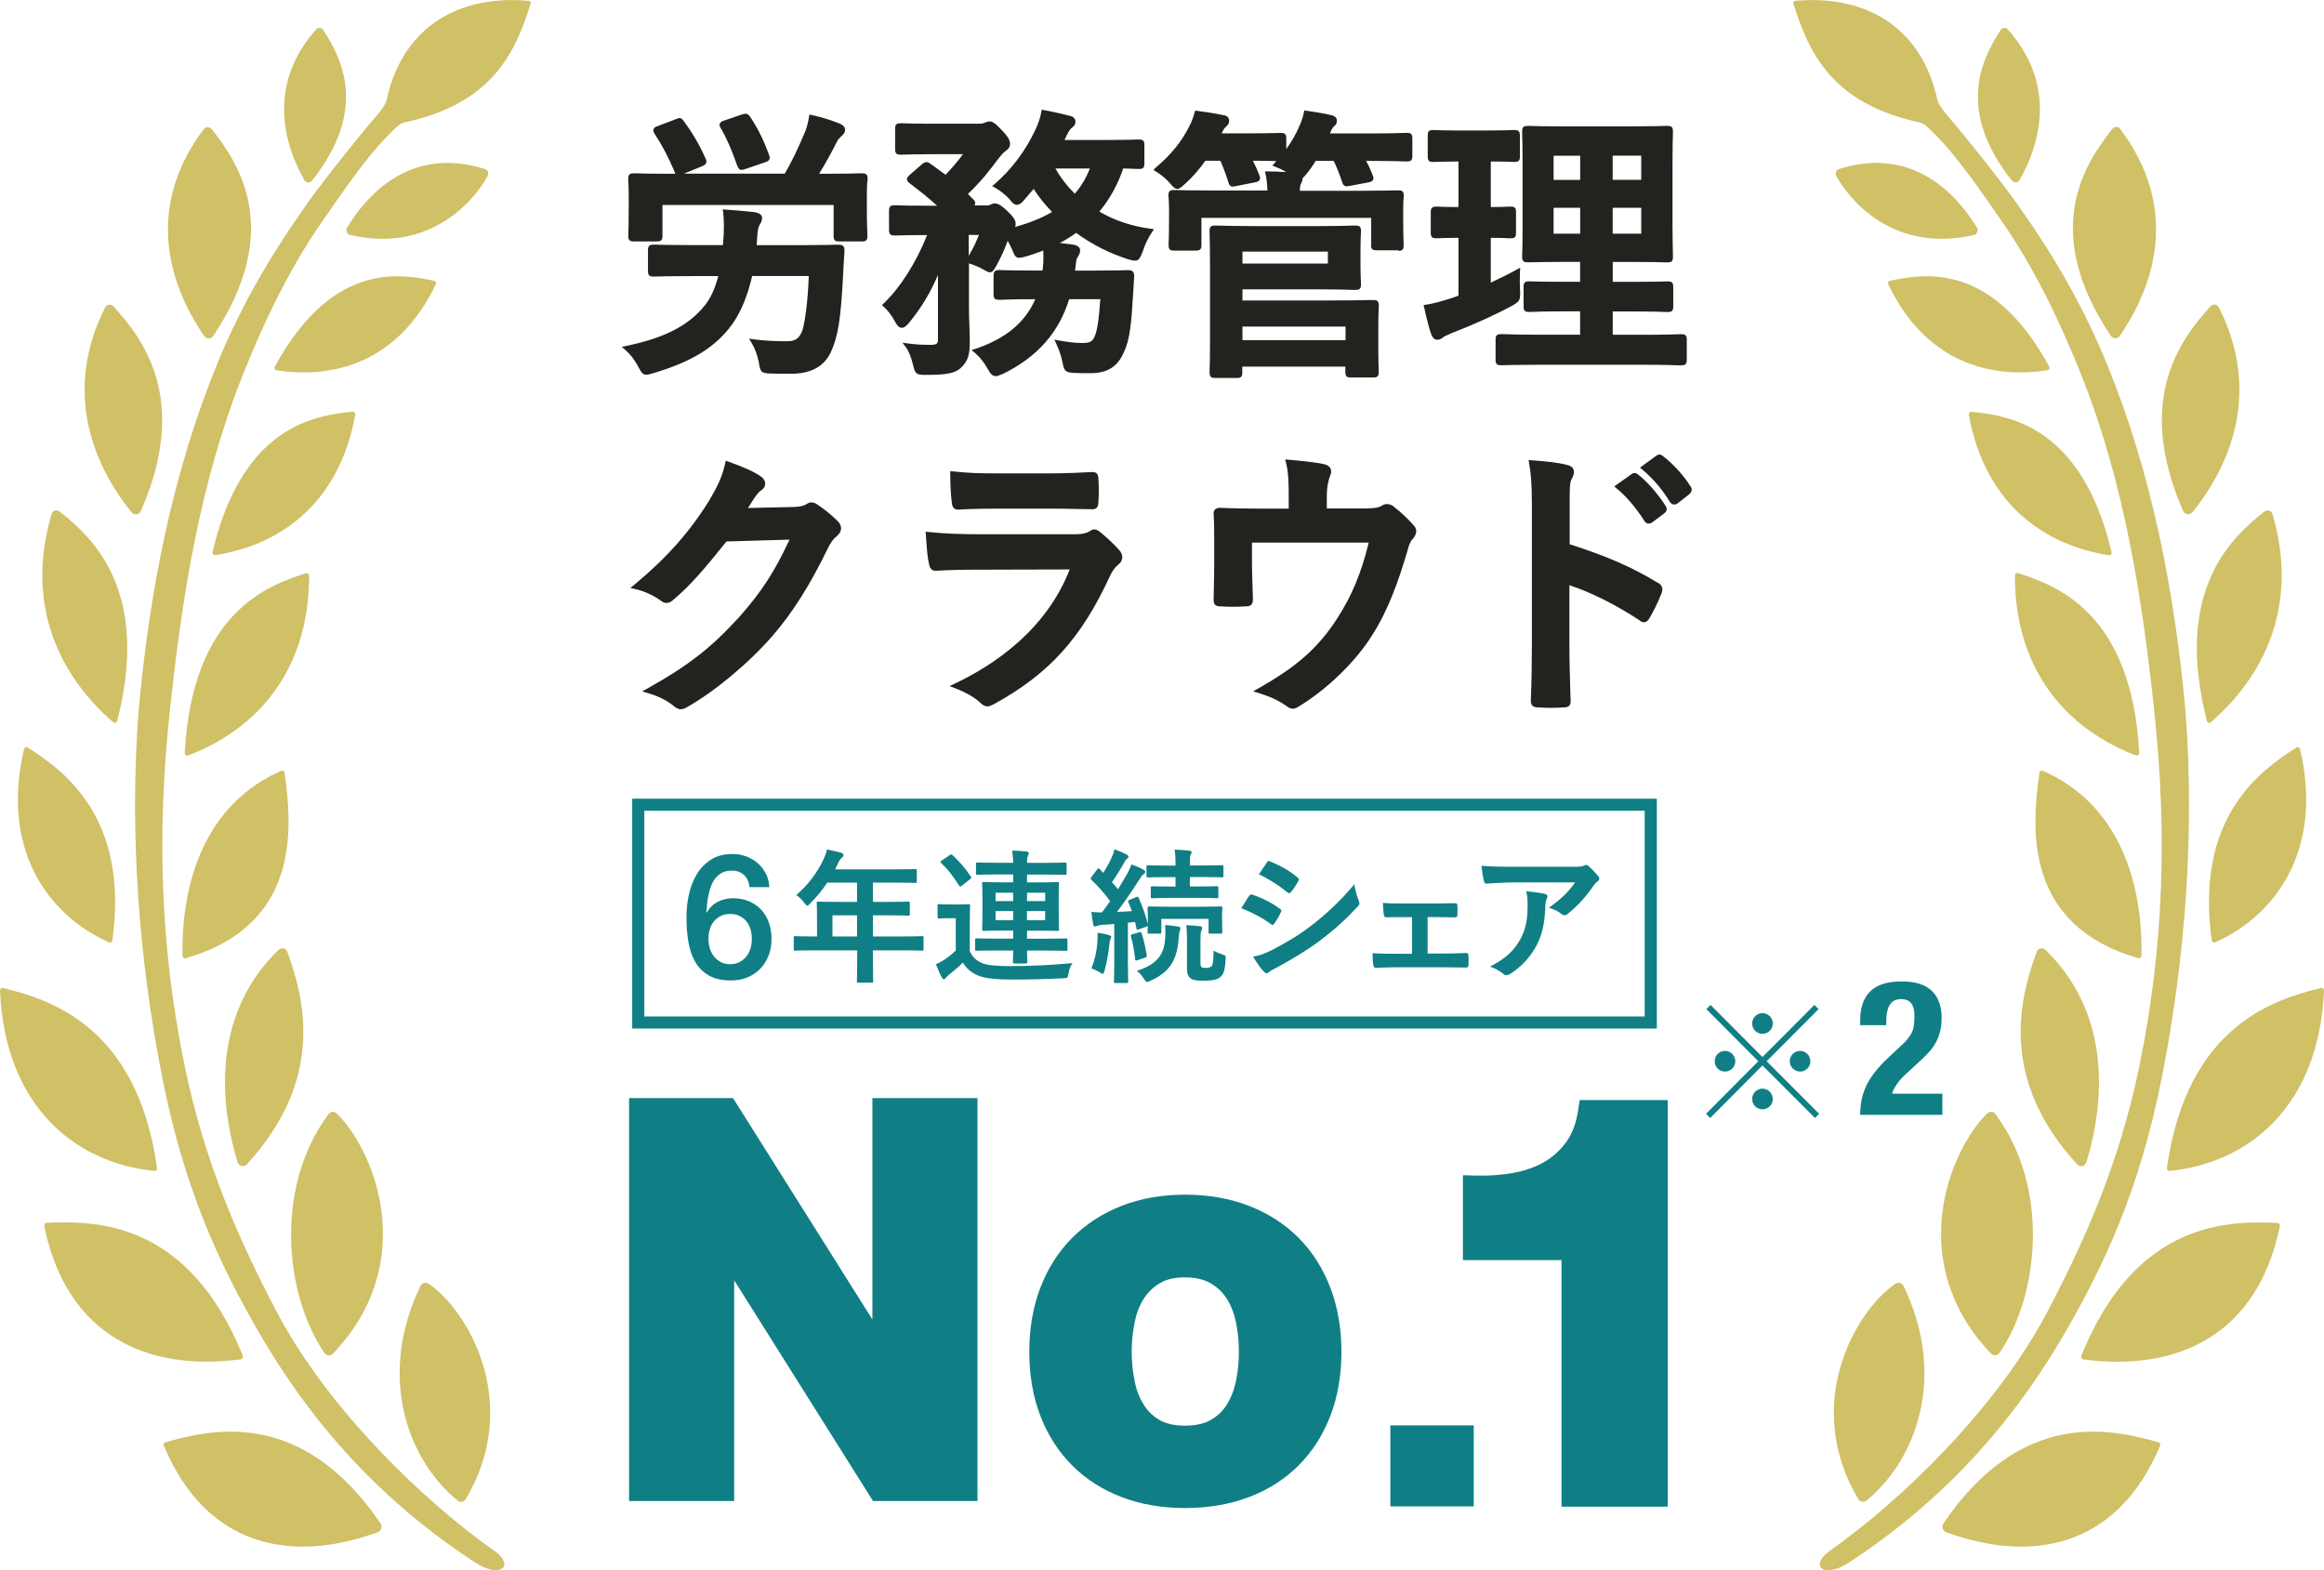 <svg width="148" height="100" viewBox="0 0 148 100" fill="none" xmlns="http://www.w3.org/2000/svg">
<g clip-path="url(#clip0_15090_56831)">
<path d="M104.74 51.635V64.736H41.033V51.635H104.74ZM105.512 50.866H40.261V65.505H105.512V50.866Z" fill="#0F7F85"/>
<path d="M47.734 56.51C47.705 56.192 47.594 55.938 47.396 55.74C47.198 55.543 46.932 55.447 46.599 55.447C46.368 55.447 46.17 55.49 46.005 55.572C45.837 55.659 45.697 55.769 45.581 55.909C45.465 56.048 45.373 56.207 45.3 56.389C45.228 56.572 45.175 56.76 45.127 56.962C45.083 57.159 45.049 57.356 45.03 57.553C45.011 57.75 44.996 57.933 44.982 58.101L45.006 58.125C45.175 57.817 45.412 57.587 45.711 57.433C46.01 57.279 46.334 57.207 46.681 57.207C47.068 57.207 47.41 57.274 47.715 57.404C48.019 57.539 48.275 57.721 48.487 57.952C48.7 58.183 48.859 58.457 48.97 58.774C49.081 59.092 49.134 59.433 49.134 59.803C49.134 60.173 49.072 60.529 48.951 60.846C48.83 61.168 48.651 61.447 48.425 61.688C48.193 61.928 47.922 62.115 47.604 62.245C47.285 62.38 46.932 62.442 46.546 62.442C45.977 62.442 45.508 62.337 45.141 62.125C44.774 61.914 44.484 61.625 44.277 61.264C44.064 60.899 43.92 60.471 43.837 59.981C43.755 59.49 43.717 58.962 43.717 58.394C43.717 57.928 43.765 57.462 43.867 56.99C43.968 56.519 44.132 56.087 44.359 55.702C44.586 55.317 44.89 55 45.267 54.755C45.639 54.51 46.102 54.389 46.648 54.389C46.957 54.389 47.251 54.442 47.526 54.543C47.802 54.644 48.043 54.789 48.255 54.976C48.468 55.159 48.637 55.38 48.772 55.639C48.907 55.899 48.98 56.188 48.994 56.5H47.729L47.734 56.51ZM46.513 61.404C46.744 61.404 46.942 61.356 47.111 61.264C47.28 61.173 47.425 61.053 47.541 60.904C47.657 60.755 47.739 60.587 47.797 60.389C47.855 60.192 47.879 59.995 47.879 59.789C47.879 59.582 47.85 59.385 47.797 59.192C47.739 59 47.657 58.832 47.541 58.688C47.425 58.543 47.285 58.428 47.111 58.341C46.942 58.255 46.739 58.207 46.513 58.207C46.285 58.207 46.083 58.25 45.909 58.332C45.735 58.418 45.59 58.529 45.469 58.673C45.349 58.817 45.262 58.986 45.204 59.178C45.146 59.37 45.117 59.572 45.117 59.789C45.117 60.005 45.146 60.207 45.204 60.399C45.262 60.591 45.354 60.764 45.469 60.914C45.59 61.063 45.735 61.183 45.909 61.274C46.083 61.361 46.285 61.409 46.513 61.409V61.404Z" fill="#0F7F85"/>
<path d="M51.808 60.525C50.992 60.525 50.707 60.544 50.649 60.544C50.557 60.544 50.548 60.535 50.548 60.444V59.713C50.548 59.631 50.557 59.621 50.649 59.621C50.707 59.621 50.992 59.641 51.808 59.641H52.03V58.352C52.03 57.828 52.011 57.578 52.011 57.52C52.011 57.429 52.02 57.419 52.122 57.419C52.175 57.419 52.494 57.439 53.392 57.439H54.58V56.213H52.682C52.378 56.674 52.016 57.117 51.6 57.53C51.509 57.631 51.451 57.679 51.407 57.679C51.364 57.679 51.316 57.621 51.224 57.506C51.05 57.266 50.881 57.117 50.707 57.006C51.475 56.343 52.04 55.578 52.421 54.775C52.532 54.544 52.614 54.323 52.663 54.102C52.996 54.165 53.3 54.232 53.551 54.304C53.662 54.343 53.715 54.386 53.715 54.463C53.715 54.54 53.667 54.573 53.604 54.636C53.532 54.698 53.464 54.775 53.373 54.968L53.189 55.367H57.013C57.911 55.367 58.225 55.347 58.283 55.347C58.375 55.347 58.384 55.357 58.384 55.448V56.131C58.384 56.222 58.375 56.232 58.283 56.232C58.225 56.232 57.911 56.213 57.013 56.213H55.589V57.439H56.579C57.486 57.439 57.791 57.419 57.848 57.419C57.931 57.419 57.94 57.429 57.94 57.52V58.213C57.94 58.304 57.931 58.314 57.848 58.314C57.791 58.314 57.486 58.294 56.579 58.294H55.589V59.641H57.554C58.37 59.641 58.655 59.621 58.713 59.621C58.804 59.621 58.814 59.631 58.814 59.713V60.444C58.814 60.535 58.804 60.544 58.713 60.544C58.66 60.544 58.37 60.525 57.554 60.525H55.589V60.977C55.589 61.944 55.608 62.434 55.608 62.482C55.608 62.573 55.598 62.583 55.507 62.583H54.681C54.58 62.583 54.57 62.573 54.57 62.482C54.57 62.424 54.589 61.948 54.589 60.977V60.525H51.823H51.808ZM54.58 59.641V58.294H53.015V59.641H54.58Z" fill="#0F7F85"/>
<path d="M61.764 60.592C61.967 60.991 62.179 61.183 62.57 61.347C62.884 61.477 63.517 61.529 64.318 61.529C65.511 61.529 66.921 61.472 68.302 61.337C68.171 61.51 68.089 61.736 68.05 61.991C67.993 62.284 68.002 62.284 67.708 62.303C66.515 62.366 65.4 62.385 64.468 62.385C63.536 62.385 62.744 62.323 62.3 62.135C61.875 61.962 61.551 61.693 61.32 61.303C61.035 61.587 60.774 61.808 60.441 62.077C60.349 62.14 60.282 62.207 60.238 62.27C60.209 62.318 60.175 62.361 60.108 62.361C60.05 62.361 60.006 62.299 59.968 62.231C59.837 61.991 59.736 61.741 59.605 61.409C59.837 61.299 59.977 61.227 60.151 61.116C60.392 60.957 60.634 60.755 60.866 60.534V58.477H60.475C59.992 58.477 59.861 58.496 59.818 58.496C59.717 58.496 59.707 58.486 59.707 58.385V57.683C59.707 57.592 59.717 57.582 59.818 57.582C59.866 57.582 59.992 57.602 60.475 57.602H61.001C61.484 57.602 61.629 57.582 61.677 57.582C61.769 57.582 61.778 57.592 61.778 57.683C61.778 57.741 61.759 58.005 61.759 58.577V60.577L61.764 60.592ZM60.465 54.467C60.566 54.404 60.595 54.404 60.658 54.457C61.083 54.856 61.484 55.303 61.827 55.832C61.875 55.904 61.865 55.924 61.769 55.996L61.266 56.4C61.218 56.438 61.184 56.457 61.155 56.457C61.126 56.457 61.097 56.438 61.073 56.395C60.73 55.842 60.359 55.361 59.934 54.957C59.861 54.895 59.871 54.866 59.982 54.799L60.465 54.467ZM63.478 60.534C62.58 60.534 62.266 60.553 62.208 60.553C62.107 60.553 62.097 60.544 62.097 60.452V59.861C62.097 59.77 62.107 59.76 62.208 59.76C62.266 59.76 62.58 59.779 63.478 59.779H64.526V59.265H63.859C63.01 59.265 62.7 59.284 62.638 59.284C62.556 59.284 62.546 59.275 62.546 59.183C62.546 59.126 62.565 58.9 62.565 58.352V57.116C62.565 56.573 62.546 56.342 62.546 56.284C62.546 56.183 62.556 56.174 62.638 56.174C62.7 56.174 63.01 56.193 63.859 56.193H64.526V55.693H63.517C62.618 55.693 62.314 55.712 62.256 55.712C62.164 55.712 62.155 55.702 62.155 55.611V55.029C62.155 54.938 62.164 54.928 62.256 54.928C62.314 54.928 62.618 54.948 63.517 54.948H64.526C64.516 54.616 64.487 54.404 64.453 54.174C64.796 54.174 65.057 54.193 65.371 54.231C65.462 54.241 65.52 54.279 65.52 54.332C65.52 54.38 65.491 54.433 65.462 54.501C65.414 54.602 65.404 54.751 65.404 54.952H66.554C67.452 54.952 67.766 54.933 67.823 54.933C67.915 54.933 67.925 54.943 67.925 55.034V55.616C67.925 55.707 67.915 55.717 67.823 55.717C67.766 55.717 67.452 55.698 66.554 55.698H65.404V56.198H66.129C66.978 56.198 67.278 56.178 67.341 56.178C67.432 56.178 67.442 56.188 67.442 56.289C67.442 56.347 67.423 56.573 67.423 57.121V58.356C67.423 58.9 67.442 59.13 67.442 59.188C67.442 59.279 67.432 59.289 67.341 59.289C67.278 59.289 66.978 59.27 66.129 59.27H65.404V59.784H66.597C67.505 59.784 67.819 59.765 67.877 59.765C67.968 59.765 67.978 59.775 67.978 59.866V60.457C67.978 60.549 67.968 60.558 67.877 60.558C67.819 60.558 67.505 60.539 66.597 60.539H65.404C65.404 61.02 65.424 61.212 65.424 61.26C65.424 61.342 65.404 61.361 65.322 61.361H64.608C64.526 61.361 64.506 61.342 64.506 61.26C64.506 61.212 64.516 61.02 64.526 60.539H63.478V60.534ZM64.521 57.39V56.856H63.401V57.39H64.521ZM64.521 58.606V58.025H63.401V58.606H64.521ZM65.404 56.856V57.39H66.563V56.856H65.404ZM66.558 58.025H65.4V58.606H66.558V58.025Z" fill="#0F7F85"/>
<path d="M70.221 58.895C70.062 58.904 69.941 58.933 69.868 58.967C69.811 58.996 69.786 59.005 69.728 59.005C69.666 59.005 69.637 58.948 69.617 58.856C69.569 58.616 69.535 58.366 69.506 58.073C69.757 58.102 69.951 58.111 70.173 58.111C70.356 57.871 70.535 57.63 70.699 57.39C70.346 56.909 69.941 56.448 69.506 56.034C69.468 55.996 69.458 55.972 69.458 55.953C69.458 55.914 69.487 55.89 69.521 55.832L69.864 55.38C69.936 55.289 69.965 55.279 70.033 55.352L70.264 55.592C70.457 55.279 70.656 54.919 70.81 54.578C70.892 54.395 70.931 54.275 70.974 54.087C71.245 54.188 71.52 54.299 71.742 54.419C71.824 54.467 71.863 54.51 71.863 54.568C71.863 54.626 71.824 54.659 71.781 54.688C71.708 54.736 71.669 54.789 71.607 54.909C71.336 55.39 71.114 55.755 70.81 56.183L71.201 56.635C71.404 56.303 71.597 55.972 71.795 55.63C71.896 55.438 71.978 55.26 72.056 55.049C72.307 55.15 72.601 55.26 72.823 55.39C72.906 55.438 72.934 55.462 72.934 55.52C72.934 55.582 72.906 55.621 72.833 55.669C72.741 55.731 72.683 55.818 72.548 56.029C72.065 56.794 71.568 57.505 71.133 58.078C71.438 58.068 71.756 58.049 72.08 58.025C72.017 57.832 71.94 57.645 71.858 57.462C71.819 57.38 71.838 57.352 71.95 57.303L72.374 57.126C72.437 57.097 72.476 57.097 72.514 57.183C72.766 57.736 72.949 58.279 73.099 58.852V58.299C73.099 58.049 73.079 57.919 73.079 57.876C73.079 57.784 73.089 57.727 73.19 57.727C73.248 57.727 73.543 57.746 74.383 57.746H76.532C77.382 57.746 77.681 57.727 77.744 57.727C77.835 57.727 77.845 57.736 77.845 57.828C77.845 57.885 77.826 58.001 77.826 58.198V58.52C77.826 59.193 77.845 59.303 77.845 59.361C77.845 59.453 77.835 59.462 77.744 59.462H77.068C76.966 59.462 76.966 59.453 76.966 59.361V58.52H73.958V59.361C73.958 59.453 73.948 59.462 73.857 59.462H73.19C73.089 59.462 73.079 59.453 73.079 59.361C73.079 59.313 73.089 59.241 73.099 58.957C73.079 58.986 73.041 59.005 72.988 59.02L72.534 59.183C72.403 59.231 72.384 59.231 72.374 59.121L72.283 58.717C72.123 58.736 71.978 58.755 71.829 58.765V61.299C71.829 62.145 71.848 62.462 71.848 62.505C71.848 62.597 71.838 62.606 71.747 62.606H71.042C70.95 62.606 70.94 62.597 70.94 62.505C70.94 62.448 70.96 62.145 70.96 61.299V58.847L70.231 58.9L70.221 58.895ZM69.878 59.991C69.897 59.789 69.907 59.621 69.897 59.4C70.177 59.448 70.424 59.491 70.612 59.549C70.723 59.587 70.771 59.621 70.771 59.659C70.771 59.712 70.762 59.741 70.723 59.799C70.694 59.847 70.665 59.981 70.651 60.14C70.588 60.645 70.501 61.275 70.346 61.799C70.298 61.948 70.284 62.02 70.226 62.02C70.177 62.02 70.115 61.972 70.013 61.909C69.893 61.837 69.622 61.707 69.506 61.669C69.709 61.178 69.84 60.616 69.888 59.991H69.878ZM72.543 59.38C72.654 59.352 72.674 59.352 72.703 59.443C72.814 59.784 72.963 60.395 73.026 60.828C73.036 60.919 73.046 60.948 72.915 60.991L72.452 61.15C72.321 61.198 72.302 61.188 72.292 61.087C72.22 60.515 72.133 60.01 72.022 59.65C71.993 59.558 72.003 59.529 72.114 59.501L72.538 59.38H72.543ZM74.209 59.669C74.209 59.428 74.228 59.188 74.2 58.904C74.484 58.943 74.755 58.967 75.006 59.005C75.117 59.025 75.17 59.053 75.17 59.116C75.17 59.188 75.151 59.246 75.122 59.308C75.102 59.371 75.073 59.539 75.059 59.789C74.967 61.005 74.586 61.88 73.263 62.462C73.161 62.51 73.099 62.534 73.05 62.534C72.978 62.534 72.939 62.472 72.848 62.332C72.717 62.13 72.577 61.962 72.394 61.828C73.818 61.385 74.161 60.664 74.209 59.669ZM74.518 57.188C73.702 57.188 73.437 57.207 73.379 57.207C73.297 57.207 73.287 57.198 73.287 57.106V56.544C73.287 56.453 73.297 56.443 73.379 56.443C73.437 56.443 73.702 56.462 74.518 56.462H74.861V55.861H74.315C73.456 55.861 73.166 55.88 73.113 55.88C73.021 55.88 73.012 55.871 73.012 55.779V55.198C73.012 55.116 73.021 55.106 73.113 55.106C73.166 55.106 73.456 55.126 74.315 55.126H74.861V55.063C74.861 54.621 74.842 54.289 74.798 54.111C75.141 54.121 75.412 54.14 75.735 54.174C75.827 54.183 75.885 54.231 75.885 54.265C75.885 54.337 75.856 54.395 75.822 54.448C75.783 54.529 75.774 54.63 75.774 54.962V55.121H76.609C77.459 55.121 77.758 55.102 77.811 55.102C77.903 55.102 77.913 55.111 77.913 55.193V55.775C77.913 55.866 77.903 55.876 77.811 55.876C77.758 55.876 77.459 55.856 76.609 55.856H75.774V56.457H76.348C77.154 56.457 77.43 56.438 77.488 56.438C77.579 56.438 77.589 56.448 77.589 56.539V57.102C77.589 57.193 77.579 57.203 77.488 57.203C77.43 57.203 77.154 57.183 76.348 57.183H74.523L74.518 57.188ZM76.454 61.347C76.454 61.486 76.464 61.549 76.517 61.587C76.575 61.626 76.657 61.645 76.812 61.645C76.995 61.645 77.116 61.587 77.174 61.515C77.246 61.414 77.275 61.212 77.285 60.539C77.435 60.63 77.647 60.722 77.821 60.779C78.072 60.852 78.062 60.861 78.053 61.102C78.014 61.784 77.922 62.034 77.739 62.207C77.546 62.376 77.294 62.457 76.638 62.457C76.256 62.457 76.034 62.438 75.851 62.328C75.687 62.227 75.59 62.058 75.59 61.674V59.856C75.59 59.443 75.58 59.183 75.542 58.924C75.846 58.933 76.107 58.953 76.401 58.986C76.503 58.996 76.561 59.034 76.561 59.087C76.561 59.169 76.532 59.207 76.498 59.299C76.459 59.4 76.45 59.472 76.45 59.991V61.347H76.454Z" fill="#0F7F85"/>
<path d="M79.544 57.059C79.593 56.996 79.636 56.948 79.723 56.967C80.418 57.198 80.974 57.491 81.5 57.871C81.562 57.919 81.601 57.953 81.601 58.011C81.601 58.039 81.582 58.073 81.562 58.111C81.461 58.361 81.302 58.602 81.157 58.813C81.109 58.866 81.075 58.905 81.036 58.905C80.998 58.905 80.974 58.886 80.925 58.847C80.331 58.414 79.733 58.111 79.052 57.842C79.284 57.472 79.433 57.208 79.544 57.059ZM81.046 60.482C81.925 60.02 82.688 59.587 83.586 58.886C84.324 58.323 85.319 57.438 86.251 56.313C86.309 56.717 86.381 56.948 86.521 57.347C86.55 57.41 86.57 57.467 86.57 57.52C86.57 57.592 86.541 57.66 86.468 57.732C85.609 58.655 85.025 59.16 84.117 59.861C83.31 60.472 82.451 60.996 81.35 61.597C81.128 61.717 80.906 61.818 80.814 61.91C80.761 61.967 80.713 61.982 80.665 61.982C80.602 61.982 80.534 61.943 80.481 61.871C80.288 61.679 80.037 61.318 79.795 60.929C80.186 60.857 80.51 60.756 81.056 60.477L81.046 60.482ZM80.665 54.938C80.727 54.828 80.785 54.809 80.896 54.866C81.49 55.107 82.127 55.448 82.639 55.89C82.697 55.929 82.712 55.972 82.712 56.011C82.712 56.049 82.702 56.083 82.673 56.131C82.543 56.361 82.359 56.655 82.2 56.823C82.171 56.871 82.137 56.881 82.108 56.881C82.06 56.881 82.016 56.852 81.968 56.818C81.485 56.419 80.766 55.953 80.172 55.684C80.331 55.443 80.505 55.184 80.665 54.948V54.938Z" fill="#0F7F85"/>
<path d="M90.916 60.727H91.896C92.369 60.727 92.886 60.718 93.388 60.689C93.47 60.689 93.508 60.746 93.518 60.862C93.528 61.054 93.528 61.261 93.518 61.453C93.508 61.574 93.47 61.631 93.359 61.621C92.876 61.621 92.33 61.602 91.905 61.602H88.999C88.443 61.602 88.028 61.621 87.637 61.641C87.526 61.641 87.478 61.583 87.458 61.449C87.43 61.299 87.41 61.078 87.41 60.703C87.946 60.742 88.4 60.742 88.994 60.742H89.921V58.41H89.414C89.032 58.41 88.699 58.41 88.274 58.42C88.192 58.429 88.144 58.371 88.125 58.237C88.096 58.078 88.086 57.833 88.067 57.501C88.463 57.54 88.955 57.54 89.356 57.54H91.413C91.828 57.54 92.258 57.521 92.663 57.521C92.775 57.511 92.803 57.569 92.813 57.679C92.823 57.862 92.823 58.069 92.813 58.251C92.803 58.4 92.765 58.434 92.63 58.424C92.268 58.424 91.804 58.405 91.427 58.405H90.916V60.737V60.727Z" fill="#0F7F85"/>
<path d="M96.314 56.203C95.787 56.203 95.222 56.241 94.677 56.275C94.566 56.284 94.527 56.222 94.508 56.135C94.436 55.876 94.377 55.414 94.344 55.14C94.971 55.188 95.483 55.203 96.222 55.203H100.196C100.587 55.203 100.741 55.184 100.833 55.145C100.881 55.126 100.964 55.083 101.007 55.083C101.079 55.083 101.157 55.14 101.219 55.212C101.422 55.385 101.601 55.583 101.775 55.794C101.823 55.852 101.847 55.905 101.847 55.962C101.847 56.034 101.799 56.102 101.717 56.155C101.615 56.227 101.543 56.323 101.466 56.424C101.031 57.078 100.457 57.712 99.834 58.203C99.781 58.26 99.713 58.284 99.641 58.284C99.568 58.284 99.481 58.246 99.418 58.193C99.187 58.01 98.955 57.909 98.651 57.813C99.394 57.26 99.843 56.861 100.307 56.198H96.304L96.314 56.203ZM96.83 59.799C97.183 59.145 97.284 58.515 97.284 57.621C97.284 57.28 97.265 57.068 97.192 56.756C97.646 56.804 98.129 56.866 98.385 56.929C98.506 56.958 98.544 57.02 98.544 57.102C98.544 57.159 98.525 57.212 98.496 57.27C98.433 57.4 98.424 57.491 98.414 57.65C98.385 58.544 98.293 59.366 97.868 60.184C97.506 60.876 96.951 61.53 96.183 62.02C96.101 62.073 96.019 62.111 95.923 62.111C95.86 62.111 95.792 62.083 95.739 62.03C95.517 61.837 95.247 61.688 94.894 61.559C95.903 61.034 96.43 60.534 96.83 59.799Z" fill="#0F7F85"/>
<g clip-path="url(#clip1_15090_56831)">
<path d="M63.444 32.393H66.976C67.603 32.393 68.146 32.405 68.606 32.417C68.947 32.425 69.244 32.425 69.478 32.429C69.601 32.437 69.736 32.437 69.835 32.341C69.934 32.248 69.95 32.111 69.95 31.929C69.985 31.466 69.985 30.954 69.95 30.503C69.95 30.208 69.835 30.063 69.589 30.063L69.45 30.067C68.784 30.104 67.872 30.148 66.79 30.148H63.578C62.294 30.148 61.759 30.132 60.668 30.019L60.514 30.003V30.168C60.514 30.712 60.549 31.526 60.605 31.917C60.617 32.103 60.641 32.458 61.009 32.458C61.834 32.405 62.785 32.393 63.444 32.393Z" fill="#23221F"/>
<path d="M70.044 33.872C69.953 33.804 69.83 33.715 69.688 33.715C69.557 33.715 69.446 33.791 69.382 33.844C69.168 33.965 68.883 34.025 68.506 34.025H62.389C61.084 34.025 60.041 33.977 59.122 33.88L58.947 33.864L58.983 34.344C59.023 34.936 59.062 35.496 59.157 35.883C59.181 36.012 59.233 36.351 59.578 36.351C60.383 36.303 61.227 36.282 62.246 36.282L68.121 36.266C66.627 40.116 63.316 42.349 60.779 43.55L60.47 43.695L60.787 43.816C61.31 44.021 61.909 44.291 62.397 44.727C62.571 44.908 62.73 44.989 62.892 44.989H62.888C63.031 44.985 63.158 44.912 63.312 44.836C66.785 42.929 68.847 40.664 70.655 36.75C70.845 36.351 70.96 36.17 71.218 35.956C71.436 35.787 71.472 35.593 71.472 35.492C71.472 35.319 71.396 35.154 71.257 35.013C70.964 34.678 70.48 34.223 70.044 33.872Z" fill="#23221F"/>
<path d="M46.966 10.583C47.033 10.765 47.116 10.821 47.223 10.821H47.227C47.303 10.817 47.39 10.793 47.505 10.752L48.714 10.337C48.825 10.301 48.944 10.261 48.996 10.152C49.047 10.039 48.999 9.93 48.968 9.842C48.666 9.035 48.353 8.322 47.77 7.431C47.62 7.234 47.517 7.202 47.251 7.29L46.141 7.669C45.99 7.721 45.875 7.77 45.836 7.879C45.796 7.983 45.852 8.088 45.903 8.173C46.236 8.717 46.593 9.523 46.962 10.583H46.966Z" fill="#23221F"/>
<path d="M52.056 32.131C51.775 31.938 51.545 31.974 51.382 32.095C51.22 32.196 51.026 32.272 50.566 32.288L47.632 32.353C47.782 32.123 47.913 31.913 48.056 31.692L48.143 31.575C48.246 31.442 48.345 31.305 48.464 31.236C48.682 31.095 48.73 30.926 48.73 30.805C48.73 30.64 48.651 30.491 48.496 30.378C48.1 30.079 47.426 29.769 46.371 29.394L46.22 29.342L46.185 29.499C45.99 30.37 45.721 30.926 45.15 31.901C43.905 33.9 42.434 35.553 40.38 37.254L40.143 37.447L40.44 37.512C40.971 37.625 41.621 37.915 42.093 38.262C42.359 38.479 42.652 38.435 42.914 38.169C43.937 37.31 44.853 36.25 46.264 34.485L50.28 34.368C49.301 36.456 48.508 37.673 47.105 39.265C45.297 41.252 43.865 42.373 41.201 43.864L40.896 44.033L41.237 44.134C41.915 44.332 42.45 44.598 42.878 44.94C43.009 45.057 43.172 45.174 43.386 45.174L43.374 45.162C43.513 45.162 43.62 45.122 43.731 45.049C45.519 44.037 47.667 42.252 49.19 40.503C50.463 39.039 51.596 37.25 52.746 34.868C52.909 34.541 53.079 34.312 53.297 34.138C53.476 33.985 53.563 33.824 53.563 33.647C53.563 33.526 53.515 33.332 53.285 33.127C52.877 32.736 52.461 32.401 52.052 32.131H52.056Z" fill="#23221F"/>
<path d="M53.405 15.585H53.274C53.02 15.589 52.342 15.614 50.962 15.614H48.187L48.211 15.263C48.239 14.731 48.286 14.461 48.365 14.332L48.389 14.296C48.469 14.166 48.532 14.066 48.532 13.892C48.532 13.695 48.377 13.566 48.064 13.514C47.533 13.445 46.788 13.393 46.201 13.348L46.026 13.336L46.05 13.509C46.118 14.05 46.102 14.537 46.086 14.965L46.038 15.61H44.048C42.648 15.61 41.982 15.585 41.737 15.581H41.606C41.348 15.581 41.265 15.662 41.265 15.944V17.266C41.265 17.528 41.344 17.613 41.606 17.613H41.737C41.982 17.605 42.653 17.584 44.048 17.584H45.741C45.535 18.387 45.253 18.995 44.885 19.451C43.862 20.732 42.319 21.526 39.885 22.03L39.596 22.091L39.822 22.284C40.127 22.546 40.412 22.917 40.646 23.348L40.662 23.384C40.833 23.707 40.92 23.864 41.162 23.864H41.166C41.253 23.864 41.392 23.828 41.614 23.763C44.096 23.026 45.594 22.091 46.649 20.623C47.196 19.846 47.616 18.822 47.898 17.58H51.505C51.442 19.277 51.279 20.285 51.161 20.825C50.994 21.486 50.717 21.732 50.142 21.732C49.416 21.732 48.829 21.716 48.001 21.611L47.7 21.571L47.862 21.833C48.068 22.167 48.235 22.623 48.322 23.066C48.421 23.711 48.477 23.763 49.083 23.788C49.515 23.804 49.864 23.804 50.356 23.804C51.609 23.804 52.437 23.372 52.893 22.47C53.369 21.446 53.543 20.37 53.694 17.48C53.706 17.048 53.742 16.621 53.769 16.162L53.781 15.964C53.781 15.682 53.682 15.585 53.409 15.585H53.405Z" fill="#23221F"/>
<path d="M55.24 11.567C55.252 11.486 55.252 11.421 55.252 11.385C55.252 11.123 55.173 11.039 54.911 11.039H54.756C54.487 11.043 53.84 11.067 52.524 11.067H52.163C52.568 10.41 52.929 9.761 53.313 8.995C53.377 8.878 53.468 8.79 53.555 8.701L53.603 8.653C53.745 8.532 53.817 8.435 53.817 8.266C53.817 8.024 53.579 7.919 53.476 7.875C53.04 7.701 52.377 7.463 51.688 7.326L51.545 7.298L51.521 7.443C51.458 7.822 51.378 8.133 51.279 8.374C50.823 9.463 50.411 10.321 49.975 11.059H43.552L44.69 10.595C44.829 10.543 44.924 10.482 44.968 10.386C45.015 10.273 44.968 10.168 44.932 10.095C44.587 9.301 44.095 8.451 43.54 7.709C43.366 7.48 43.287 7.48 43.033 7.592L41.899 8.024C41.784 8.06 41.661 8.112 41.621 8.229C41.582 8.342 41.633 8.439 41.697 8.536C42.157 9.233 42.581 10.031 42.946 10.91C42.962 10.97 42.981 11.023 43.013 11.067H42.743C41.419 11.067 40.781 11.051 40.503 11.039H40.365C40.095 11.039 40.008 11.119 40.008 11.385C40.008 11.426 40.012 11.486 40.012 11.567C40.024 11.736 40.039 12.022 40.039 12.457V13.054C40.039 14.295 40.024 14.727 40.012 14.908V15.029C40.012 15.291 40.091 15.376 40.369 15.376H41.832C42.101 15.376 42.188 15.295 42.188 15.029V13.054H53.087V15.029C53.087 15.291 53.166 15.376 53.428 15.376H54.899C55.157 15.376 55.24 15.295 55.24 15.029V14.924C55.228 14.743 55.204 14.316 55.204 13.07V12.308C55.204 11.982 55.22 11.728 55.232 11.567H55.24Z" fill="#23221F"/>
<path d="M78.783 24.062L78.771 24.074C79.028 24.074 79.112 23.993 79.112 23.727V23.348H85.677V23.695C85.677 23.957 85.757 24.041 86.018 24.041H87.461C87.719 24.041 87.802 23.961 87.802 23.695V23.574C87.798 23.401 87.775 23.034 87.775 22.353V20.849C87.775 20.176 87.79 19.813 87.802 19.616C87.806 19.547 87.806 19.499 87.806 19.471C87.806 19.197 87.727 19.108 87.465 19.108H87.283C86.95 19.112 86.165 19.136 84.9 19.136H79.124V18.427H83.921C85.166 18.427 85.871 18.451 86.177 18.463H86.331C86.549 18.463 86.672 18.411 86.672 18.137C86.672 18.1 86.668 18.044 86.668 17.963C86.656 17.766 86.641 17.435 86.641 16.871V15.964C86.641 15.384 86.656 15.045 86.668 14.864C86.672 14.795 86.672 14.743 86.672 14.71C86.672 14.448 86.593 14.364 86.331 14.364H86.177C85.871 14.376 85.166 14.4 83.921 14.4H79.905C78.632 14.4 77.863 14.376 77.534 14.364H77.371C77.114 14.364 77.03 14.444 77.03 14.71V14.864C77.038 15.126 77.058 15.746 77.058 16.835V21.643C77.058 22.732 77.042 23.328 77.03 23.578V23.723C77.03 23.985 77.11 24.07 77.371 24.07H78.779L78.783 24.062ZM79.124 21.663V20.797H85.689V21.663H79.124ZM79.124 16.786V16.024H84.563V16.786H79.124Z" fill="#23221F"/>
<path d="M104.342 30.241C104.279 30.188 104.108 30.035 103.898 30.2L102.8 30.978L102.943 31.099C103.597 31.643 104.164 32.304 104.719 33.175C104.786 33.276 104.861 33.328 104.949 33.344H105C105.068 33.348 105.143 33.32 105.226 33.264L105.975 32.703C106.158 32.57 106.19 32.393 106.067 32.212C105.567 31.434 104.921 30.696 104.342 30.241Z" fill="#23221F"/>
<path d="M105.567 37.113C103.934 36.117 102.304 35.412 99.961 34.662V32.175C99.961 31.224 99.961 30.744 100.072 30.543C100.183 30.349 100.235 30.188 100.235 30.059C100.235 29.894 100.16 29.692 99.791 29.608C99.228 29.451 98.249 29.362 97.531 29.314L97.349 29.301L97.376 29.483C97.495 30.18 97.555 30.752 97.555 32.143V41.063C97.555 42.32 97.539 43.384 97.487 44.638C97.487 45.001 97.729 45.053 97.959 45.053C98.225 45.069 98.494 45.081 98.764 45.081C99.034 45.081 99.299 45.069 99.557 45.053C99.7 45.053 99.85 45.041 99.942 44.936C100.029 44.843 100.029 44.715 100.021 44.63L100.005 44.11C99.977 43.03 99.945 42.099 99.945 41.079V37.27C101.317 37.721 102.856 38.491 104.394 39.495C104.505 39.608 104.62 39.628 104.691 39.628C104.878 39.628 104.985 39.471 105.048 39.358C105.215 39.076 105.536 38.499 105.825 37.754C105.98 37.334 105.663 37.157 105.567 37.105V37.113Z" fill="#23221F"/>
<path d="M107.649 30.966C107.229 30.289 106.566 29.555 105.924 29.064C105.813 28.971 105.682 28.882 105.488 29.015L104.441 29.781L104.584 29.902C105.27 30.474 105.837 31.148 106.34 31.954C106.408 32.058 106.483 32.111 106.578 32.131H106.626C106.701 32.131 106.777 32.103 106.856 32.042L107.57 31.482C107.673 31.401 107.827 31.224 107.657 30.962L107.649 30.966Z" fill="#23221F"/>
<path d="M104.612 23.231C106.031 23.231 106.705 23.26 106.959 23.268H107.078C107.335 23.264 107.419 23.179 107.419 22.917V21.631C107.419 21.369 107.339 21.285 107.078 21.285H106.963C106.709 21.297 106.035 21.321 104.616 21.321H102.705V19.834H103.918C105.206 19.834 105.821 19.858 106.086 19.87H106.217C106.475 19.87 106.558 19.789 106.558 19.523V18.27C106.558 18.008 106.479 17.923 106.217 17.923H106.086C105.821 17.931 105.206 17.951 103.918 17.951H102.705V16.682H103.862C105.147 16.682 105.773 16.698 106.043 16.71H106.198C106.423 16.71 106.538 16.657 106.538 16.383V16.23C106.535 15.98 106.511 15.392 106.511 14.372V10.345C106.511 9.35 106.527 8.765 106.538 8.52V8.366C106.538 8.104 106.459 8.02 106.198 8.02H106.043C105.777 8.024 105.147 8.048 103.862 8.048H99.616C98.324 8.048 97.693 8.032 97.432 8.02H97.293C97.023 8.02 96.936 8.1 96.936 8.366V8.54C96.944 8.81 96.964 9.366 96.964 10.341V14.368C96.964 15.392 96.948 15.976 96.936 16.226V16.379C96.936 16.653 97.055 16.706 97.293 16.706H97.432C97.701 16.702 98.328 16.678 99.616 16.678H100.627V17.947H99.668C98.359 17.947 97.757 17.931 97.499 17.919H97.368C97.111 17.919 97.027 18 97.027 18.266V19.519C97.027 19.781 97.107 19.866 97.368 19.866H97.499C97.757 19.854 98.363 19.829 99.668 19.829H100.627V21.317H98.062C96.647 21.317 95.969 21.289 95.715 21.28H95.584C95.326 21.28 95.243 21.361 95.243 21.627V22.913C95.243 23.175 95.323 23.26 95.584 23.26H95.715C95.969 23.252 96.647 23.231 98.062 23.231H104.612ZM102.701 11.454V9.914H104.52V11.454H102.701ZM102.701 14.884V13.235H104.52V14.884H102.701ZM100.631 9.918V11.458H98.938V9.918H100.631ZM100.631 13.235V14.884H98.938V13.235H100.631Z" fill="#23221F"/>
<path d="M70.005 13.485C70.671 12.683 71.182 11.76 71.531 10.728C71.939 10.74 72.193 10.752 72.348 10.757C72.447 10.761 72.502 10.761 72.538 10.761C72.796 10.761 72.879 10.68 72.879 10.414V9.233C72.879 8.971 72.8 8.886 72.538 8.886H72.407C72.189 8.894 71.682 8.915 70.595 8.915H67.792C67.808 8.878 67.82 8.85 67.84 8.814C67.876 8.745 67.907 8.673 67.943 8.596C68.058 8.358 68.185 8.185 68.248 8.145C68.451 8.012 68.49 7.859 68.49 7.754C68.49 7.621 68.427 7.443 68.129 7.375C67.745 7.282 67.023 7.105 66.476 7.012L66.337 6.988L66.314 7.129C66.25 7.5 66.131 7.85 65.933 8.27C65.291 9.632 64.442 10.761 63.344 11.72L63.189 11.853L63.368 11.954C63.649 12.111 64.058 12.409 64.339 12.748C64.454 12.901 64.581 13.042 64.755 13.042C64.938 13.042 65.073 12.909 65.204 12.756L65.826 12.03C66.147 12.538 66.552 13.042 66.999 13.497C66.349 13.884 65.56 14.199 64.644 14.453C64.668 14.392 64.68 14.332 64.68 14.255C64.68 14.017 64.529 13.792 64.117 13.409C63.582 12.893 63.344 12.901 63.098 13.022C63.011 13.07 62.979 13.082 62.821 13.082H62.059C62.087 13.042 62.107 12.993 62.107 12.949C62.115 12.828 62.028 12.74 61.976 12.687C61.865 12.595 61.774 12.49 61.679 12.389C61.667 12.373 61.655 12.361 61.643 12.349C62.468 11.571 63.063 10.805 63.546 10.148C63.752 9.878 63.879 9.741 64.006 9.64C64.082 9.592 64.323 9.443 64.323 9.173C64.323 8.923 64.197 8.709 63.8 8.29C63.407 7.871 63.217 7.734 63.019 7.734C62.908 7.734 62.829 7.77 62.749 7.802L62.702 7.818C62.642 7.846 62.539 7.879 62.408 7.879H59.324C58.226 7.879 57.702 7.863 57.476 7.85H57.346C57.088 7.85 57.005 7.931 57.005 8.197V9.503C57.005 9.765 57.084 9.85 57.346 9.85H57.476C57.694 9.842 58.218 9.821 59.324 9.821H61.326C60.953 10.329 60.573 10.752 60.216 11.131L59.245 10.422C59.026 10.277 58.9 10.289 58.682 10.486L57.94 11.131L57.889 11.184C57.821 11.248 57.758 11.313 57.758 11.418C57.758 11.506 57.817 11.583 57.94 11.68C58.551 12.147 59.134 12.598 59.677 13.102H59.062C57.885 13.102 57.326 13.086 57.088 13.074H56.957C56.699 13.074 56.616 13.155 56.616 13.437V14.634C56.616 14.908 56.695 14.997 56.957 14.997H57.088C57.326 14.993 57.877 14.969 59.042 14.969C58.341 16.73 57.338 18.31 56.279 19.322L56.164 19.434L56.283 19.539C56.529 19.757 56.802 20.108 56.981 20.458C57.096 20.668 57.223 20.877 57.429 20.877C57.595 20.877 57.73 20.744 57.913 20.531C58.674 19.6 59.261 18.624 59.732 17.512V21.583C59.732 21.845 59.716 21.962 59.257 21.962C58.797 21.962 58.376 21.95 57.813 21.873L57.472 21.825L57.679 22.099C57.869 22.349 58.023 22.736 58.139 23.215C58.277 23.8 58.329 23.876 58.939 23.876C60.224 23.876 60.759 23.784 61.136 23.477C61.659 23.022 61.758 22.558 61.758 21.805C61.758 21.446 61.746 21.091 61.734 20.724C61.718 20.337 61.707 19.934 61.707 19.519V16.774C61.988 16.855 62.353 17.008 62.65 17.177L62.69 17.201C62.844 17.29 62.936 17.343 63.043 17.343C63.205 17.343 63.277 17.222 63.423 16.968L63.471 16.887C63.764 16.351 63.978 15.88 64.169 15.335C64.28 15.521 64.387 15.738 64.478 15.944C64.656 16.412 64.736 16.492 65.239 16.359C65.62 16.254 66.02 16.117 66.44 15.956C66.444 16.214 66.456 16.448 66.444 16.657C66.433 16.851 66.417 17.044 66.393 17.23H65.842C64.581 17.23 64.006 17.214 63.76 17.201H63.63C63.36 17.201 63.273 17.282 63.273 17.564V18.745C63.273 19.007 63.352 19.092 63.63 19.092H63.76C64.006 19.08 64.585 19.056 65.842 19.056H65.929C65.291 20.535 64.042 21.571 62.119 22.216L61.873 22.296L62.075 22.465C62.397 22.736 62.678 23.09 62.88 23.461C63.059 23.771 63.17 23.953 63.4 23.953H63.415C63.526 23.953 63.649 23.9 63.863 23.812L63.903 23.796C66.068 22.724 67.432 21.176 68.086 19.056H70.072C69.985 20.269 69.882 21.151 69.66 21.534C69.521 21.772 69.362 21.845 68.93 21.845C68.411 21.845 67.876 21.764 67.424 21.68L67.146 21.631L67.265 21.889C67.444 22.276 67.57 22.639 67.646 23.002C67.776 23.634 67.812 23.711 68.407 23.751C68.787 23.767 69.124 23.767 69.43 23.767C70.512 23.767 71.166 23.364 71.559 22.457C71.967 21.643 72.054 20.503 72.161 18.701L72.229 17.584C72.229 17.399 72.189 17.206 71.872 17.206H71.741C71.484 17.214 70.877 17.234 69.608 17.234H68.459L68.486 17.064C68.522 16.653 68.554 16.484 68.617 16.391C68.708 16.25 68.784 16.133 68.784 15.94C68.784 15.811 68.704 15.642 68.336 15.577C68.078 15.541 67.788 15.509 67.491 15.476C67.848 15.291 68.189 15.077 68.534 14.832C69.537 15.569 70.651 16.129 71.852 16.516C72.455 16.682 72.526 16.645 72.772 16.02C72.911 15.577 73.125 15.138 73.359 14.791L73.49 14.594L73.252 14.566C72.043 14.4 70.956 14.033 70.013 13.477L70.005 13.485ZM69.406 10.732C69.172 11.333 68.847 11.873 68.447 12.337C67.951 11.845 67.539 11.309 67.214 10.732H69.406ZM61.691 14.96H62.345C62.17 15.388 61.984 15.803 61.691 16.295V14.96Z" fill="#23221F"/>
<path d="M87.311 15.593C87.311 15.855 87.39 15.94 87.651 15.94H89.063L89.047 15.976C89.305 15.976 89.388 15.895 89.388 15.629V15.517C89.38 15.347 89.36 14.956 89.36 13.884V13.251C89.36 12.993 89.372 12.788 89.384 12.651C89.396 12.57 89.396 12.51 89.396 12.469C89.396 12.207 89.317 12.123 89.055 12.123H88.9C88.623 12.127 87.969 12.151 86.652 12.151H82.779C82.779 11.978 82.791 11.816 82.834 11.736C82.914 11.579 82.953 11.49 82.953 11.385V11.345C83.017 11.293 83.084 11.224 83.171 11.115C83.409 10.829 83.615 10.535 83.786 10.245H84.936C85.15 10.688 85.332 11.176 85.475 11.591C85.554 11.877 85.701 11.897 85.974 11.837L87.136 11.619C87.267 11.591 87.39 11.559 87.441 11.454C87.493 11.353 87.453 11.244 87.414 11.151C87.299 10.857 87.168 10.551 86.997 10.245H87.049C88.516 10.245 89.206 10.269 89.471 10.281H89.602C89.86 10.281 89.943 10.2 89.943 9.934V8.81C89.943 8.548 89.864 8.463 89.602 8.463H89.471C89.206 8.475 88.512 8.499 87.049 8.499H84.69C84.769 8.318 84.86 8.124 84.944 8.056C85.047 7.975 85.138 7.883 85.138 7.689C85.138 7.403 84.856 7.351 84.741 7.326C84.381 7.238 83.758 7.129 83.195 7.052L83.064 7.036L83.037 7.165C82.969 7.492 82.842 7.83 82.743 8.044C82.525 8.552 82.256 9.019 81.915 9.491V8.814C81.915 8.552 81.835 8.467 81.558 8.467H81.427C81.197 8.471 80.65 8.495 79.472 8.495H77.799L77.815 8.455C77.934 8.221 77.998 8.132 78.081 8.064C78.172 7.987 78.275 7.883 78.275 7.697C78.275 7.479 78.144 7.359 77.894 7.334C77.47 7.234 76.757 7.125 76.237 7.06L76.11 7.044L76.075 7.165C75.987 7.5 75.9 7.721 75.765 7.991C75.27 8.999 74.58 9.854 73.589 10.684L73.458 10.825L73.624 10.93C73.878 11.095 74.188 11.296 74.489 11.655L74.536 11.708C74.727 11.925 74.826 12.03 74.969 12.03C75.123 12.03 75.238 11.917 75.428 11.744L75.476 11.704C75.948 11.276 76.368 10.797 76.761 10.236H77.716C77.906 10.668 78.089 11.155 78.224 11.599C78.311 11.925 78.469 11.909 78.731 11.849L79.912 11.615C80.051 11.587 80.17 11.555 80.222 11.45C80.273 11.345 80.23 11.24 80.194 11.143C80.079 10.837 79.948 10.547 79.786 10.236C80.559 10.236 81.011 10.248 81.28 10.261L81.026 10.547L81.221 10.623C81.348 10.672 81.629 10.781 81.907 10.958C81.483 10.93 81.094 10.918 80.737 10.918H80.559L80.598 11.095C80.674 11.442 80.698 11.756 80.713 12.131H77.153C75.841 12.131 75.187 12.115 74.905 12.103H74.751C74.493 12.103 74.409 12.183 74.409 12.449C74.409 12.486 74.421 12.538 74.421 12.614C74.433 12.768 74.449 13.002 74.449 13.34V13.868C74.449 14.92 74.433 15.303 74.421 15.484V15.613C74.421 15.875 74.501 15.96 74.762 15.96H76.154C76.424 15.96 76.511 15.879 76.511 15.613V13.876H87.322V15.613L87.311 15.593Z" fill="#23221F"/>
<path d="M88.821 32.316C88.591 32.083 88.234 32.03 88.005 32.203C87.81 32.324 87.58 32.381 86.744 32.381H84.496V31.655C84.496 30.89 84.627 30.527 84.698 30.321C84.785 30.14 84.797 29.974 84.734 29.841C84.666 29.696 84.508 29.596 84.278 29.551C83.834 29.459 83.088 29.366 82.046 29.277L81.844 29.261L81.895 29.459C82.07 30.148 82.07 30.893 82.07 31.833V32.393H80.396C79.481 32.393 78.493 32.377 77.685 32.34C77.514 32.34 77.415 32.409 77.367 32.461C77.32 32.51 77.276 32.594 77.288 32.731C77.324 33.251 77.324 33.908 77.324 34.481V35.948C77.324 36.492 77.312 36.96 77.3 37.552L77.288 38.201C77.288 38.499 77.407 38.616 77.708 38.616C78.248 38.653 78.826 38.653 79.358 38.616C79.718 38.616 79.79 38.443 79.79 38.124C79.782 37.891 79.774 37.649 79.766 37.411C79.75 36.919 79.73 36.423 79.73 35.936V34.557H87.164C86.708 36.452 86.09 37.951 85.154 39.39C83.953 41.256 82.581 42.465 80.103 43.86L79.802 44.029L80.131 44.13C80.9 44.372 81.372 44.586 81.867 44.924C82.022 45.041 82.157 45.134 82.327 45.134H82.335C82.45 45.134 82.561 45.093 82.692 45.005C84.492 43.916 86.276 42.195 87.343 40.519C88.441 38.818 89.079 36.931 89.61 35.15L89.646 35.029C89.713 34.771 89.789 34.501 89.975 34.316C90.066 34.211 90.189 34.041 90.189 33.824C90.189 33.683 90.13 33.562 90.026 33.457C89.686 33.054 89.158 32.574 88.825 32.32L88.821 32.316Z" fill="#23221F"/>
<path d="M96.797 18.475C96.782 18.084 96.782 17.617 96.797 17.31L96.813 17.048L96.583 17.173C96.048 17.468 95.529 17.717 94.938 18V15.146C95.576 15.146 95.917 15.162 96.084 15.174H96.223C96.5 15.174 96.544 15.069 96.544 14.828V13.521C96.544 13.3 96.52 13.159 96.223 13.159H96.084C95.917 13.167 95.576 13.187 94.938 13.187V10.285C95.771 10.285 96.171 10.301 96.341 10.313H96.453C96.71 10.313 96.793 10.233 96.793 9.967V8.644C96.793 8.37 96.714 8.282 96.453 8.282H96.341C96.151 8.29 95.719 8.31 94.772 8.31H92.92C92 8.31 91.572 8.294 91.374 8.282H91.243C90.973 8.282 90.922 8.403 90.922 8.644V9.967C90.922 10.188 90.973 10.313 91.243 10.313H91.374C91.576 10.309 91.988 10.285 92.88 10.285V13.187C92.127 13.187 91.762 13.171 91.584 13.159H91.457C91.199 13.159 91.116 13.239 91.116 13.521V14.828C91.116 15.089 91.195 15.174 91.457 15.174H91.584C91.762 15.166 92.123 15.146 92.88 15.146V18.83L92.468 18.975C91.758 19.205 91.283 19.334 90.811 19.406L90.66 19.43L90.696 19.584C90.862 20.349 91.005 20.881 91.152 21.309C91.211 21.45 91.306 21.635 91.52 21.635H91.528C91.683 21.639 91.786 21.583 91.901 21.482C91.957 21.434 92.095 21.369 92.286 21.289L92.412 21.228C93.891 20.656 95.196 20.063 96.286 19.479C96.805 19.172 96.821 19.128 96.805 18.471L96.797 18.475Z" fill="#23221F"/>
</g>
<path d="M55.557 84.032L46.682 69.936H40.062V95.595H46.755V81.537L55.596 95.595H62.249V69.936H55.557V84.032Z" fill="#0F7F85"/>
<path d="M82.698 78.835C81.825 77.96 80.762 77.272 79.536 76.796C78.319 76.325 76.953 76.085 75.47 76.085C73.988 76.085 72.626 76.325 71.419 76.801C70.203 77.277 69.145 77.965 68.276 78.84C67.402 79.715 66.721 80.787 66.248 82.022C65.784 83.243 65.548 84.614 65.548 86.094C65.548 87.575 65.784 88.945 66.248 90.157C66.716 91.383 67.397 92.445 68.271 93.32C69.145 94.2 70.207 94.878 71.424 95.344C72.626 95.806 73.988 96.042 75.47 96.042C76.953 96.042 78.314 95.806 79.531 95.349C80.762 94.883 81.829 94.2 82.703 93.325C83.577 92.45 84.258 91.388 84.726 90.162C85.19 88.95 85.427 87.585 85.427 86.099C85.427 84.614 85.19 83.248 84.726 82.022C84.253 80.787 83.572 79.715 82.703 78.84L82.698 78.835ZM72.259 87.955C72.134 87.354 72.071 86.724 72.071 86.09C72.071 85.455 72.134 84.82 72.259 84.205C72.375 83.638 72.568 83.133 72.839 82.71C73.1 82.306 73.433 81.979 73.867 81.719C74.273 81.474 74.814 81.354 75.465 81.354C76.117 81.354 76.668 81.479 77.088 81.724C77.532 81.984 77.87 82.306 78.126 82.71C78.396 83.138 78.594 83.642 78.71 84.21C78.836 84.82 78.898 85.455 78.898 86.094C78.898 86.734 78.836 87.359 78.71 87.96C78.594 88.522 78.396 89.027 78.121 89.465C77.865 89.873 77.532 90.191 77.097 90.436C76.677 90.676 76.127 90.796 75.465 90.796C74.804 90.796 74.263 90.676 73.853 90.441C73.428 90.195 73.095 89.878 72.839 89.465C72.564 89.027 72.366 88.517 72.254 87.96L72.259 87.955Z" fill="#0F7F85"/>
<path d="M93.854 90.778H88.543V95.937H93.854V90.778Z" fill="#0F7F85"/>
<path d="M100.6 70.062L100.489 70.774C100.368 71.557 100.117 72.216 99.745 72.73C99.364 73.254 98.895 73.682 98.345 74C97.78 74.327 97.128 74.562 96.409 74.692C95.651 74.831 94.854 74.889 94.038 74.87L93.164 74.846V80.25H99.441V95.956H106.206V70.062H100.595H100.6Z" fill="#0F7F85"/>
<path d="M13.491 8.231C15.248 10.466 18.054 14.687 13.578 21.399C13.447 21.596 13.148 21.601 13.013 21.409C10.497 17.759 9.42 12.961 12.964 8.24C13.104 8.053 13.346 8.053 13.491 8.24V8.231ZM31.54 98.812C26.885 95.548 20.811 89.63 17.605 83.514C15.161 78.851 13.047 74.053 11.781 67.99C10.14 60.11 10.039 52.807 10.777 45.654C11.545 38.216 12.713 30.779 15.437 23.942C16.794 20.529 18.401 17.168 20.449 14.202C21.675 12.423 23.36 9.961 24.712 8.63C25.147 8.202 25.398 7.875 25.755 7.798C31.419 6.572 32.814 3.317 33.794 0.235C33.819 0.159 33.78 0.062 33.703 0.058C29.415 -0.351 25.668 1.553 24.625 6.36C24.558 6.663 24.166 7.149 24.031 7.308C22.583 9 20.241 11.952 19.304 13.332C17.151 16.389 15.277 19.639 13.838 23.159C10.946 30.216 9.483 37.841 8.812 45.461C8.252 53.072 8.827 61 10.328 68.601C11.733 75.707 13.954 80.49 16.538 84.942C20.82 92.317 25.924 96.673 30.231 99.495C31.849 100.558 32.795 99.755 31.544 98.808L31.54 98.812ZM8.971 32.543C12.086 25.452 9.107 21.572 7.238 19.529C7.059 19.332 6.803 19.365 6.683 19.606C4.143 24.659 5.683 29.284 8.378 32.63C8.542 32.832 8.86 32.783 8.967 32.548L8.971 32.543ZM7.465 45.908C9.565 37.697 5.992 34.303 3.815 32.591C3.602 32.423 3.356 32.5 3.279 32.764C1.54 38.678 3.931 43.168 7.219 46.005C7.306 46.077 7.436 46.024 7.465 45.908ZM19.492 36.505C16.958 37.307 12.25 39.077 11.767 47.937C11.762 48.057 11.868 48.154 11.975 48.115C16.002 46.582 19.666 43.091 19.686 36.678C19.686 36.567 19.589 36.476 19.492 36.51V36.505ZM13.708 35.356C17.634 34.74 21.549 32.274 22.621 26.428C22.641 26.317 22.563 26.211 22.462 26.221C20.009 26.457 15.432 27.163 13.539 35.135C13.51 35.25 13.602 35.37 13.713 35.351L13.708 35.356ZM17.909 49.091C13.056 51.221 11.545 56.178 11.622 60.865C11.622 60.976 11.728 61.053 11.825 61.029C19.044 58.947 18.652 52.894 18.121 49.221C18.107 49.115 18.001 49.053 17.909 49.096V49.091ZM7.156 59.88C8.237 52.019 4.037 49.062 1.753 47.601C1.666 47.543 1.555 47.601 1.531 47.711C0.063 53.894 2.878 58.202 6.943 60.019C7.035 60.062 7.146 59.99 7.161 59.88H7.156ZM17.74 60.49C13.843 64.279 13.766 69.514 15.133 74.024C15.21 74.279 15.538 74.356 15.717 74.159C20.787 68.639 19.333 63.481 18.3 60.625C18.213 60.389 17.919 60.317 17.74 60.49ZM0 63.096C0.329 70.49 4.814 74.072 9.831 74.572C9.932 74.582 10.014 74.481 10 74.37C8.715 65.293 3.143 63.654 0.184 62.918C0.087 62.894 -0.005 62.985 0 63.096ZM21.212 86.202C26.634 80.519 23.997 73.485 21.467 70.928C21.303 70.764 21.057 70.774 20.917 70.961C17.455 75.63 18.126 82.437 20.656 86.163C20.791 86.36 21.047 86.375 21.212 86.207V86.202ZM2.82 78.091C4.264 85.135 9.454 87.351 15.33 86.572C15.432 86.558 15.495 86.433 15.456 86.327C11.975 77.726 6.055 77.745 2.965 77.88C2.868 77.88 2.805 77.985 2.825 78.091H2.82ZM10.439 92.091C13.167 98.543 18.546 99.582 24.051 97.586C24.277 97.505 24.369 97.216 24.229 97.014C19.203 89.649 13.501 91.019 10.531 91.856C10.439 91.88 10.396 91.995 10.434 92.091H10.439ZM29.661 95.476C33.258 89.413 29.84 83.495 27.305 81.764C27.117 81.635 26.87 81.702 26.774 81.909C24.007 87.659 25.963 92.976 29.149 95.572C29.314 95.702 29.555 95.654 29.666 95.476H29.661ZM20.593 1.923C21.747 3.702 23.471 6.961 19.874 11.5C19.744 11.668 19.478 11.649 19.377 11.461C17.779 8.62 17.305 5.067 20.12 1.884C20.26 1.726 20.473 1.745 20.589 1.923H20.593ZM31.052 11.221C29.965 13.149 27.107 16.072 22.303 14.966C22.095 14.918 21.994 14.673 22.105 14.495C23.867 11.601 26.779 9.466 30.878 10.764C31.066 10.822 31.148 11.048 31.052 11.221ZM17.595 23.577C21.274 24.154 25.388 23.062 27.754 18.101C27.793 18.014 27.754 17.909 27.667 17.889C25.412 17.399 21.12 16.702 17.503 23.351C17.455 23.437 17.503 23.562 17.595 23.577Z" fill="#D0C066"/>
<path d="M135.035 8.231C138.579 12.952 137.503 17.75 134.987 21.399C134.852 21.596 134.557 21.591 134.422 21.389C129.941 14.678 132.747 10.461 134.509 8.221C134.654 8.034 134.895 8.034 135.035 8.221V8.231ZM117.774 99.495C122.081 96.673 127.184 92.317 131.467 84.942C134.05 80.49 136.271 75.707 137.676 68.601C139.178 61 139.753 53.072 139.193 45.461C138.521 37.841 137.058 30.216 134.166 23.159C132.727 19.639 130.859 16.389 128.7 13.332C127.759 11.947 125.422 9 123.973 7.308C123.833 7.144 123.447 6.659 123.379 6.36C122.337 1.553 118.594 -0.351 114.302 0.058C114.225 0.062 114.186 0.159 114.21 0.235C115.195 3.312 116.586 6.572 122.25 7.798C122.607 7.875 122.858 8.197 123.293 8.63C124.645 9.961 126.33 12.423 127.556 14.202C129.603 17.168 131.211 20.534 132.568 23.942C135.291 30.779 136.46 38.216 137.227 45.654C137.966 52.807 137.86 60.11 136.223 67.99C134.958 74.058 132.843 78.856 130.4 83.514C127.194 89.635 121.12 95.548 116.465 98.812C115.219 99.755 116.161 100.558 117.778 99.5L117.774 99.495ZM139.622 32.625C142.317 29.279 143.862 24.654 141.317 19.601C141.196 19.36 140.945 19.327 140.762 19.524C138.893 21.572 135.914 25.447 139.028 32.538C139.135 32.774 139.453 32.822 139.617 32.62L139.622 32.625ZM140.786 46.005C144.069 43.168 146.459 38.678 144.726 32.764C144.649 32.5 144.402 32.423 144.19 32.591C142.012 34.303 138.439 37.697 140.54 45.908C140.569 46.024 140.704 46.077 140.786 46.005ZM128.314 36.673C128.333 43.086 131.998 46.577 136.025 48.11C136.127 48.149 136.238 48.053 136.233 47.932C135.75 39.077 131.042 37.303 128.507 36.5C128.411 36.471 128.314 36.557 128.314 36.668V36.673ZM134.466 35.139C132.568 27.168 127.991 26.461 125.543 26.226C125.441 26.216 125.359 26.322 125.383 26.433C126.46 32.279 130.371 34.745 134.297 35.36C134.403 35.38 134.495 35.26 134.47 35.144L134.466 35.139ZM129.879 49.216C129.347 52.889 128.956 58.942 136.175 61.024C136.271 61.053 136.373 60.971 136.378 60.86C136.455 56.173 134.944 51.216 130.091 49.086C129.999 49.048 129.893 49.106 129.879 49.211V49.216ZM141.061 60.019C145.122 58.202 147.942 53.894 146.474 47.711C146.45 47.606 146.339 47.548 146.252 47.601C143.968 49.062 139.767 52.019 140.849 59.88C140.863 59.985 140.974 60.057 141.066 60.019H141.061ZM129.7 60.625C128.667 63.481 127.213 68.639 132.283 74.159C132.462 74.356 132.79 74.279 132.867 74.024C134.234 69.514 134.152 64.279 130.26 60.49C130.081 60.317 129.782 60.389 129.7 60.625ZM147.816 62.918C144.856 63.654 139.284 65.298 138 74.37C137.985 74.481 138.068 74.582 138.169 74.572C143.186 74.072 147.676 70.485 148 63.096C148.004 62.985 147.913 62.894 147.816 62.918ZM127.344 86.159C129.874 82.433 130.545 75.625 127.083 70.957C126.943 70.769 126.697 70.76 126.532 70.923C124.002 73.481 121.366 80.519 126.788 86.197C126.952 86.37 127.208 86.351 127.344 86.154V86.159ZM145.04 77.885C141.945 77.75 136.025 77.731 132.549 86.332C132.505 86.437 132.568 86.562 132.674 86.577C138.55 87.356 143.741 85.139 145.185 78.096C145.204 77.995 145.141 77.889 145.045 77.885H145.04ZM137.464 91.856C134.495 91.019 128.792 89.649 123.766 97.014C123.626 97.216 123.717 97.505 123.944 97.586C129.449 99.582 134.832 98.548 137.556 92.091C137.594 91.995 137.556 91.88 137.459 91.856H137.464ZM118.855 95.572C122.042 92.976 123.997 87.663 121.231 81.909C121.129 81.697 120.888 81.635 120.7 81.764C118.165 83.495 114.746 89.413 118.343 95.476C118.45 95.654 118.696 95.702 118.86 95.572H118.855ZM127.875 1.884C130.695 5.067 130.217 8.62 128.618 11.461C128.512 11.644 128.251 11.663 128.121 11.5C124.524 6.966 126.248 3.702 127.402 1.923C127.517 1.745 127.73 1.726 127.87 1.884H127.875ZM117.122 10.764C121.216 9.466 124.128 11.601 125.895 14.495C126.006 14.678 125.905 14.923 125.697 14.966C120.893 16.072 118.034 13.149 116.948 11.221C116.851 11.048 116.934 10.822 117.122 10.764ZM130.501 23.351C126.885 16.702 122.592 17.399 120.338 17.889C120.251 17.909 120.212 18.014 120.251 18.101C122.612 23.062 126.73 24.154 130.41 23.577C130.501 23.562 130.55 23.442 130.501 23.351Z" fill="#D0C066"/>
<path d="M112.24 64.525C112.603 64.525 112.896 64.819 112.896 65.184C112.896 65.549 112.603 65.842 112.24 65.842C111.876 65.842 111.583 65.549 111.583 65.184C111.583 64.819 111.876 64.525 112.24 64.525ZM109.845 66.928C110.218 66.928 110.511 67.231 110.511 67.587C110.511 67.951 110.218 68.245 109.845 68.245C109.482 68.245 109.198 67.951 109.198 67.587C109.198 67.231 109.482 66.928 109.845 66.928ZM114.643 66.928C115.006 66.928 115.29 67.231 115.29 67.587C115.29 67.951 115.006 68.245 114.643 68.245C114.27 68.245 113.978 67.951 113.978 67.587C113.978 67.231 114.27 66.928 114.643 66.928ZM112.24 69.331C112.603 69.331 112.896 69.634 112.896 69.999C112.896 70.363 112.603 70.648 112.24 70.648C111.876 70.648 111.583 70.363 111.583 69.999C111.583 69.634 111.876 69.331 112.24 69.331ZM112.506 67.587L115.848 70.933L115.582 71.2L112.24 67.854L108.914 71.2L108.648 70.933L111.974 67.587L108.666 64.267L108.932 64L112.24 67.32L115.547 64L115.813 64.267L112.506 67.587Z" fill="#0F7F85"/>
<path d="M123.696 71H118.464C118.464 70.624 118.5 70.272 118.572 69.944C118.652 69.616 118.768 69.304 118.92 69.008C119.08 68.712 119.276 68.424 119.508 68.144C119.748 67.856 120.024 67.568 120.336 67.28L121.032 66.632C121.224 66.464 121.376 66.308 121.488 66.164C121.608 66.02 121.7 65.876 121.764 65.732C121.828 65.588 121.868 65.432 121.884 65.264C121.908 65.096 121.92 64.904 121.92 64.688C121.92 63.984 121.64 63.632 121.08 63.632C120.864 63.632 120.692 63.676 120.564 63.764C120.444 63.852 120.348 63.972 120.276 64.124C120.212 64.276 120.168 64.452 120.144 64.652C120.128 64.852 120.12 65.064 120.12 65.288H118.464V64.964C118.464 64.172 118.676 63.564 119.1 63.14C119.524 62.716 120.192 62.504 121.104 62.504C121.968 62.504 122.608 62.704 123.024 63.104C123.44 63.504 123.648 64.076 123.648 64.82C123.648 65.092 123.624 65.348 123.576 65.588C123.528 65.82 123.452 66.044 123.348 66.26C123.244 66.476 123.108 66.688 122.94 66.896C122.772 67.096 122.568 67.304 122.328 67.52L121.368 68.408C121.112 68.64 120.912 68.868 120.768 69.092C120.624 69.308 120.532 69.496 120.492 69.656H123.696V71Z" fill="#0F7F85"/>
</g>
<defs>
<clipPath id="clip0_15090_56831">
<rect width="148" height="100" fill="white"/>
</clipPath>
<clipPath id="clip1_15090_56831">
<rect width="68.133" height="38.17" fill="white" transform="translate(39.596 7)"/>
</clipPath>
</defs>
</svg>

